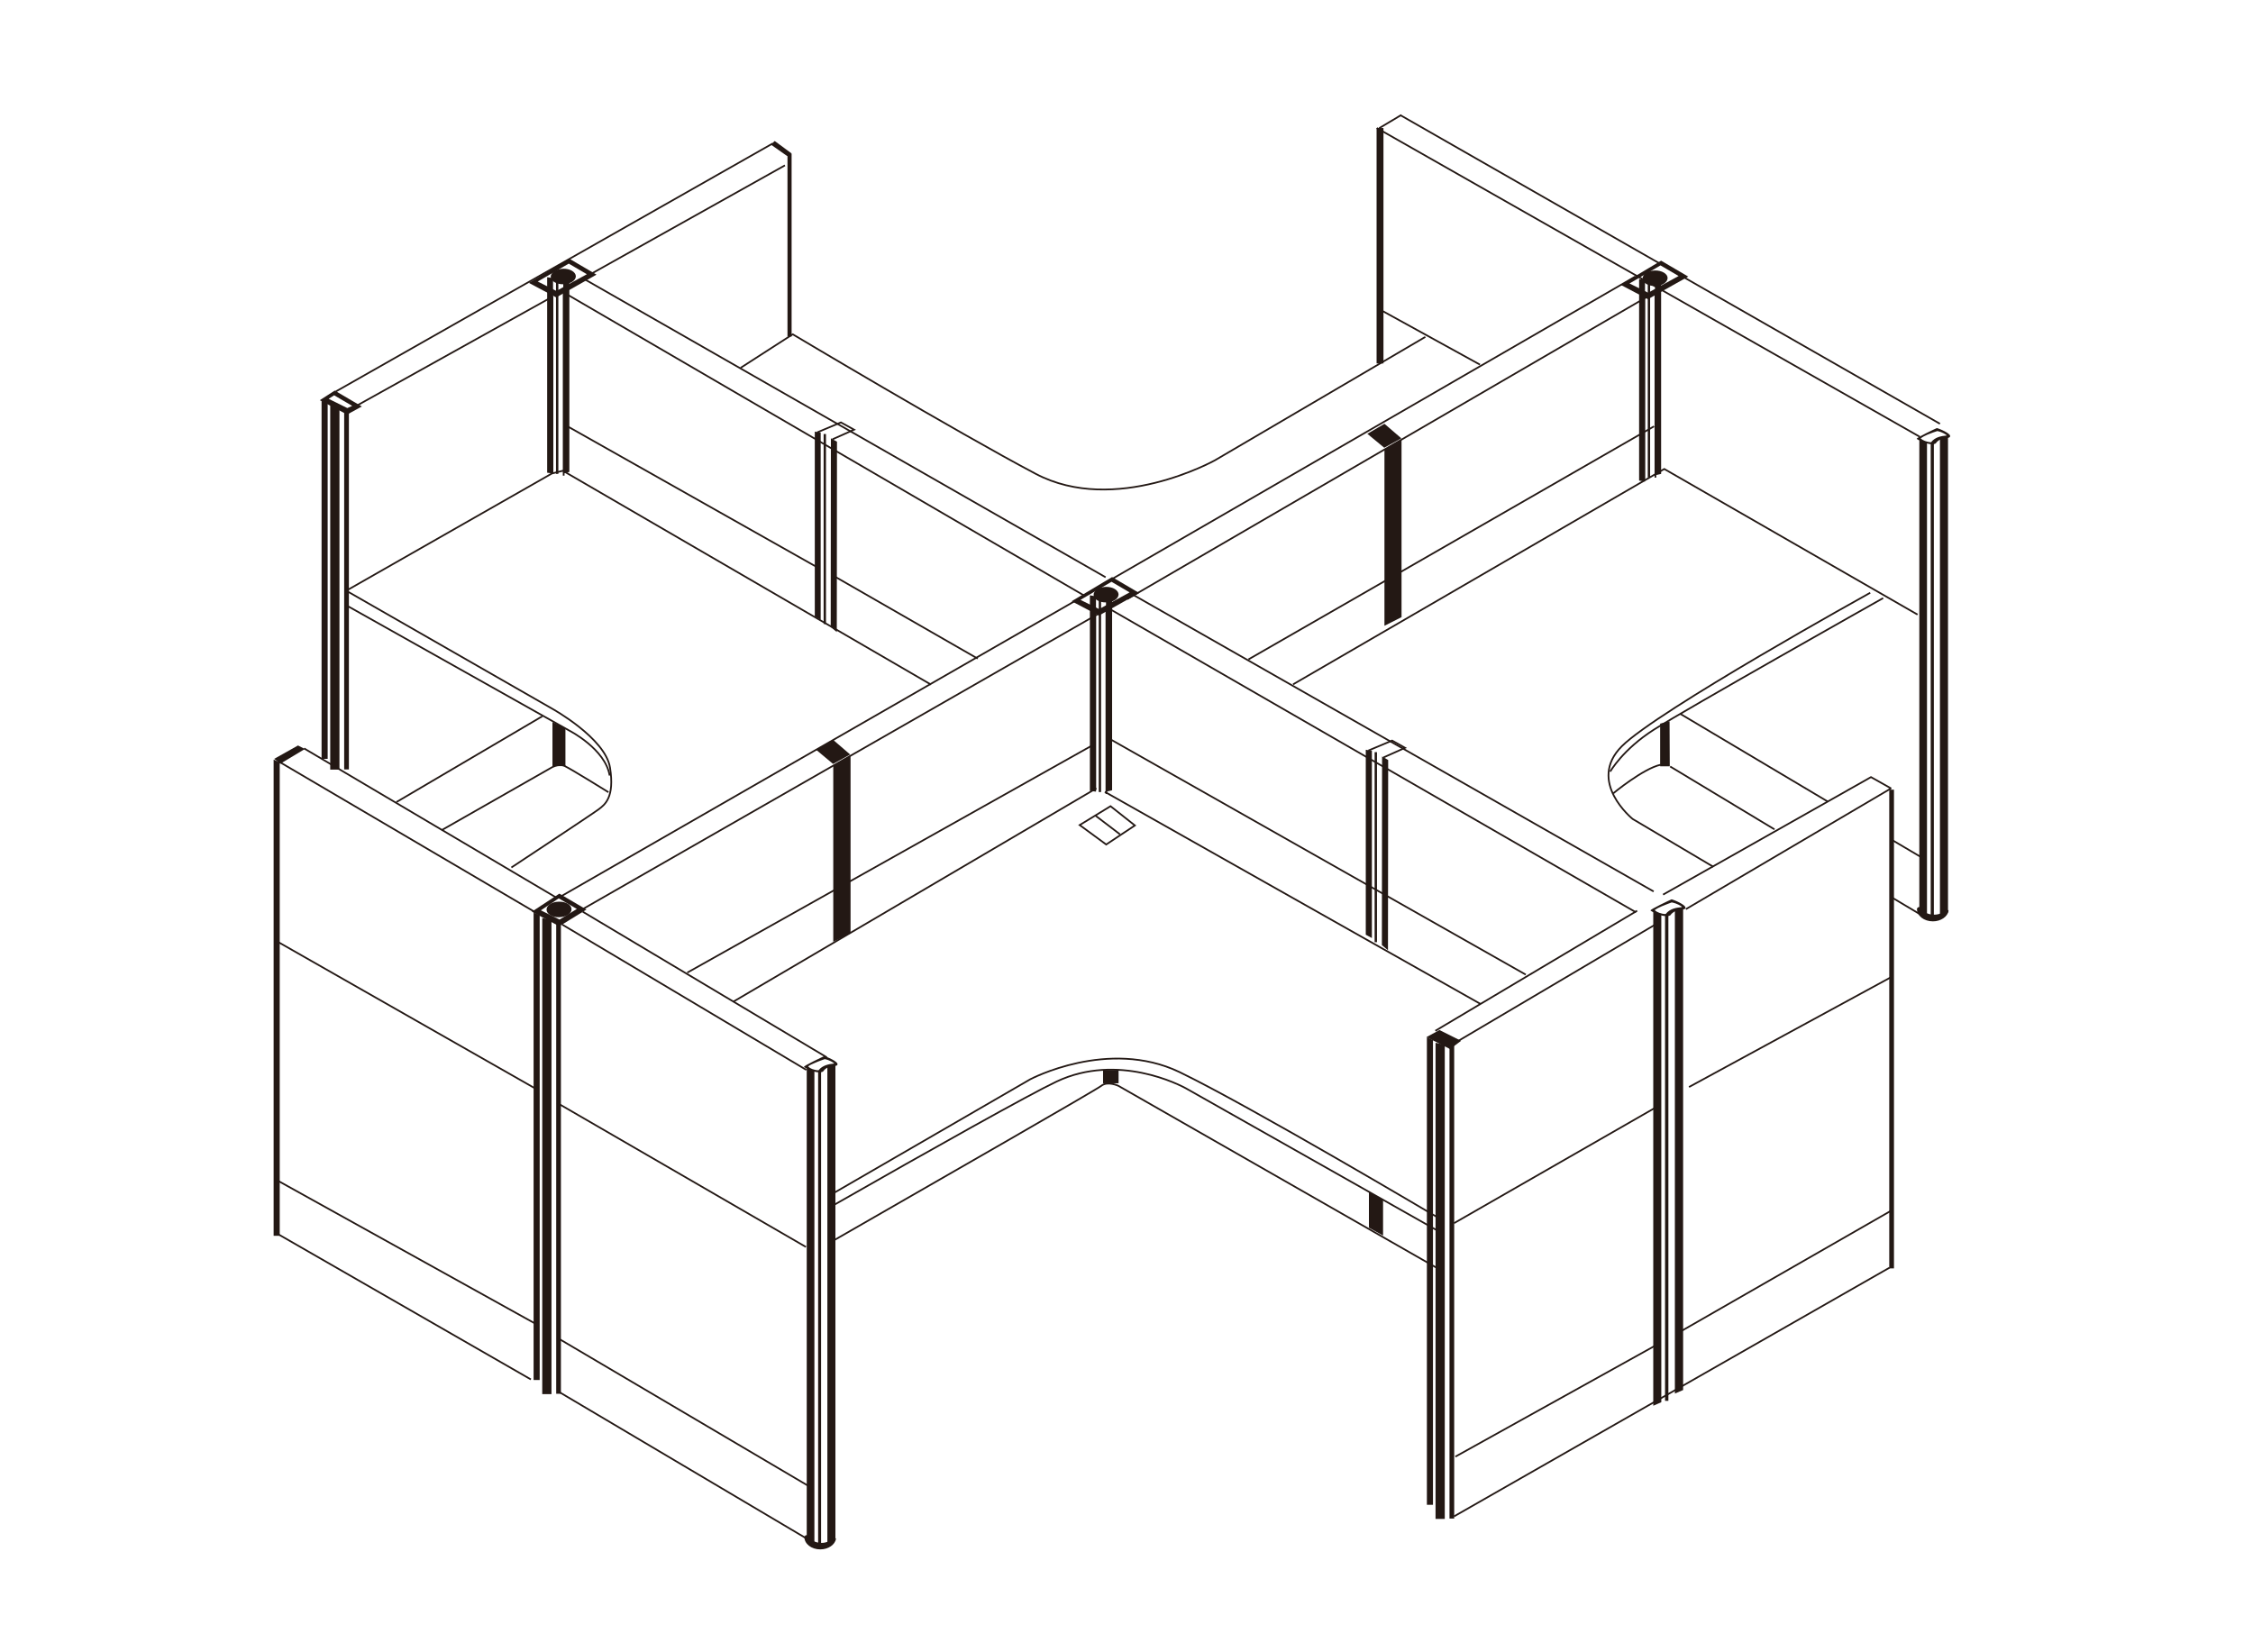 <?xml version="1.0" encoding="utf-8"?>
<!-- Generator: Adobe Illustrator 15.0.0, SVG Export Plug-In . SVG Version: 6.00 Build 0)  -->
<!DOCTYPE svg PUBLIC "-//W3C//DTD SVG 1.1//EN" "http://www.w3.org/Graphics/SVG/1.1/DTD/svg11.dtd">
<svg version="1.1" id="图层_1" xmlns="http://www.w3.org/2000/svg" xmlns:xlink="http://www.w3.org/1999/xlink" x="0px" y="0px"
	 width="750px" height="550px" viewBox="0 0 750 550" enable-background="new 0 0 750 550" xml:space="preserve">
<g>
	<polygon fill-rule="evenodd" clip-rule="evenodd" fill="#231814" points="177.629,303.746 179.657,304.661 179.657,459.361 
		177.629,459.361 	"/>
	<polygon fill-rule="evenodd" clip-rule="evenodd" fill="#231814" points="91.088,252.854 93.115,253.769 93.115,411.35 
		91.088,411.35 	"/>
	<polygon fill-rule="evenodd" clip-rule="evenodd" fill="#231814" points="107.049,133.41 109.076,134.128 109.076,252.591 
		107.049,252.591 	"/>
	<polygon fill-rule="evenodd" clip-rule="evenodd" fill="#231814" points="474.995,345.283 477.023,346.198 477.023,500.898 
		474.995,500.898 	"/>
	<polygon fill-rule="evenodd" clip-rule="evenodd" fill="#231814" points="560.295,301.979 557.547,302.959 557.547,463.875 
		560.295,462.698 	"/>
	<polygon fill-rule="evenodd" clip-rule="evenodd" fill="#231814" points="370.207,197.579 368.177,197.972 368.177,263.515 
		370.207,263.058 	"/>
	<polygon fill-rule="evenodd" clip-rule="evenodd" fill="#231814" points="189.534,91.676 187.507,92.069 187.507,157.612 
		189.534,157.089 	"/>
	<polygon fill-rule="evenodd" clip-rule="evenodd" fill="#231814" points="552.968,92.265 550.941,92.657 550.941,158.201 
		552.968,157.743 	"/>
	<polygon fill-rule="evenodd" clip-rule="evenodd" fill="#231814" points="278.104,354.112 275.422,355.095 275.422,513.852 
		278.104,512.738 	"/>
	<polygon fill-rule="evenodd" clip-rule="evenodd" fill="#231814" points="648.471,145.052 645.788,145.969 645.788,304.791 
		648.471,303.681 	"/>
	<polygon fill-rule="evenodd" clip-rule="evenodd" fill="#231814" points="462.109,252.984 460.081,251.807 460.016,314.604 
		462.045,316.305 	"/>
	<polygon fill-rule="evenodd" clip-rule="evenodd" fill="#231814" points="278.626,147.016 276.598,145.903 276.533,208.699 
		278.561,210.4 	"/>
	<path fill-rule="evenodd" clip-rule="evenodd" fill="#231814" d="M561.016,302.371c-0.132,0.392-1.179,0.457-2.094,0.588
		c-1.375,0.196-2.485,1.048-2.748,1.57c-0.325,0.458-1.701,0.589-3.337,0.132c-1.698-0.523-3.009-1.245-3.401-1.571
		c-0.325-0.327,6.674-3.597,7.001-3.728C556.829,299.362,561.669,301.26,561.016,302.371L561.016,302.371z M559.705,301.979
		c-1.57,0.131-3.856,0.458-5.232,2.29c-1.636-0.065-2.943-0.719-3.4-1.113c-0.264-0.196-0.264-0.196,0-0.393
		c0.327-0.262,1.242-0.718,2.157-1.11c1.374-0.591,2.88-1.113,3.207-1.244c0.065,0,0.065,0,0.13,0
		c0.393,0.065,1.767,0.327,3.271,1.374C559.902,301.849,559.968,301.913,559.705,301.979L559.705,301.979z"/>
	<path fill-rule="evenodd" clip-rule="evenodd" fill="#231814" d="M278.757,354.438c-0.13,0.393-1.112,0.46-2.027,0.591
		c-1.307,0.131-2.354,0.98-2.616,1.503c-0.327,0.458-1.636,0.588-3.206,0.131c-1.571-0.522-2.878-1.176-3.271-1.503
		c-0.327-0.329,6.41-3.469,6.738-3.599C274.768,351.562,279.347,353.394,278.757,354.438L278.757,354.438z M277.515,354.047
		c-1.504,0.131-3.729,0.522-5.037,2.225c-1.57-0.066-2.812-0.654-3.271-1.111c-0.195-0.131-0.26-0.196,0-0.329
		c0.329-0.262,1.177-0.653,2.094-1.046c1.309-0.588,2.747-1.045,3.075-1.177c0.065-0.064,0.065-0.064,0.13-0.064
		c0.393,0.064,1.701,0.326,3.139,1.372C277.711,353.981,277.776,354.047,277.515,354.047L277.515,354.047z"/>
	<path fill-rule="evenodd" clip-rule="evenodd" fill="#231814" d="M649.127,145.38c-0.132,0.392-1.113,0.458-2.028,0.588
		c-1.245,0.13-2.355,0.981-2.616,1.504c-0.327,0.458-1.571,0.589-3.207,0.065c-1.569-0.458-2.878-1.178-3.205-1.439
		c-0.392-0.327,6.347-3.467,6.673-3.598C645.136,142.501,649.78,144.333,649.127,145.38L649.127,145.38z M647.882,144.987
		c-1.503,0.131-3.727,0.459-5.035,2.224c-1.571-0.065-2.813-0.719-3.271-1.112c-0.195-0.13-0.261-0.196,0-0.327
		c0.327-0.261,1.178-0.72,2.094-1.112c1.308-0.524,2.748-1.047,3.074-1.113c0.065-0.065,0.065-0.065,0.13-0.065
		c0.393,0.065,1.703,0.327,3.141,1.374C648.079,144.922,648.144,144.922,647.882,144.987L647.882,144.987z"/>
	<polygon fill-rule="evenodd" clip-rule="evenodd" fill="#231814" points="180.508,305.575 183.582,306.23 183.582,464.07 
		180.508,464.07 	"/>
	<polygon fill-rule="evenodd" clip-rule="evenodd" fill="#231814" points="109.927,134.849 113.002,135.306 113.002,256.189 
		109.927,256.189 	"/>
	<polygon fill-rule="evenodd" clip-rule="evenodd" fill="#231814" points="477.875,347.113 480.949,347.769 480.949,505.607 
		477.875,505.607 	"/>
	<rect x="554.277" y="304.399" fill-rule="evenodd" clip-rule="evenodd" fill="#231814" width="1.11" height="161.896"/>
	<rect x="365.756" y="198.561" fill-rule="evenodd" clip-rule="evenodd" fill="#231814" width="0.786" height="65.085"/>
	<rect x="185.087" y="92.591" fill-rule="evenodd" clip-rule="evenodd" fill="#231814" width="0.784" height="65.152"/>
	<rect x="548.521" y="93.246" fill-rule="evenodd" clip-rule="evenodd" fill="#231814" width="0.784" height="65.675"/>
	<rect x="272.347" y="356.401" fill-rule="evenodd" clip-rule="evenodd" fill="#231814" width="0.981" height="157.843"/>
	<rect x="642.715" y="147.342" fill-rule="evenodd" clip-rule="evenodd" fill="#231814" width="1.048" height="157.841"/>
	<rect x="457.596" y="250.367" fill-rule="evenodd" clip-rule="evenodd" fill="#231814" width="0.787" height="63.256"/>
	<rect x="274.179" y="144.464" fill-rule="evenodd" clip-rule="evenodd" fill="#231814" width="0.785" height="63.255"/>
	<polygon fill-rule="evenodd" clip-rule="evenodd" fill="#231814" points="185.152,307.146 186.722,308.126 186.722,463.94 
		185.152,463.94 	"/>
	<polygon fill-rule="evenodd" clip-rule="evenodd" fill="#231814" points="114.572,136.026 116.141,136.745 116.141,256.124 
		114.572,256.124 	"/>
	<polygon fill-rule="evenodd" clip-rule="evenodd" fill="#231814" points="482.519,348.683 484.088,347.638 484.088,505.478 
		482.519,505.478 	"/>
	<polygon fill-rule="evenodd" clip-rule="evenodd" fill="#231814" points="553.032,304.334 550.352,303.482 550.352,467.932 
		553.032,466.754 	"/>
	<polygon fill-rule="evenodd" clip-rule="evenodd" fill="#231814" points="364.841,198.495 362.814,198.168 362.814,263.254 
		364.841,263.515 	"/>
	<polygon fill-rule="evenodd" clip-rule="evenodd" fill="#231814" points="184.105,92.591 182.143,92.265 182.143,157.35 
		184.105,157.612 	"/>
	<polygon fill-rule="evenodd" clip-rule="evenodd" fill="#231814" points="547.604,93.181 545.642,92.853 545.642,159.967 
		547.604,160.294 	"/>
	<polygon fill-rule="evenodd" clip-rule="evenodd" fill="#231814" points="271.105,356.336 268.554,355.553 268.554,513.261 
		271.105,513.917 	"/>
	<polygon fill-rule="evenodd" clip-rule="evenodd" fill="#231814" points="641.474,147.211 638.923,146.492 638.923,304.138 
		641.474,304.856 	"/>
	<polygon fill-rule="evenodd" clip-rule="evenodd" fill="#231814" points="456.682,249.91 454.653,249.583 454.653,311.137 
		456.682,312.248 	"/>
	<polygon fill-rule="evenodd" clip-rule="evenodd" fill="#231814" points="273.198,144.006 271.235,143.679 271.235,205.232 
		273.198,206.345 	"/>
	<path fill-rule="evenodd" clip-rule="evenodd" fill="#231814" d="M267.768,511.628c0,2.289,2.355,4.119,5.299,4.119
		c2.683,0,4.907-1.568,5.234-3.531c0-0.195-0.589-0.458-1.047-0.13c-0.917,0.914-2.291,1.502-3.795,1.502
		c-2.028,0-3.728-0.979-4.513-2.355C268.422,510.58,267.703,511.431,267.768,511.628L267.768,511.628z"/>
	<path fill-rule="evenodd" clip-rule="evenodd" fill="#231814" d="M638.137,302.567c0,2.289,2.354,4.121,5.298,4.121
		c2.681,0,4.905-1.57,5.232-3.533c0-0.196-0.588-0.458-1.046-0.131c-0.915,0.917-2.29,1.44-3.793,1.44
		c-2.028,0-3.729-0.915-4.514-2.29C638.789,301.521,638.07,302.306,638.137,302.567L638.137,302.567z"/>
	<path fill-rule="evenodd" clip-rule="evenodd" fill="#231814" d="M177.041,303.482l9.157-6.018l9.028,5.298l-9.028,5.56
		L177.041,303.482z M180.049,303.024l5.953-3.988l6.018,3.531l-5.757,3.533L180.049,303.024z"/>
	<path fill-rule="evenodd" clip-rule="evenodd" fill="#231814" d="M106.459,133.213l4.972-3.206l9.027,5.298l-4.906,2.682
		L106.459,133.213z M109.404,132.755l1.831-1.178l6.018,3.533l-1.634,0.72L109.404,132.755z"/>
	<path fill-rule="evenodd" clip-rule="evenodd" fill="#231814" d="M356.73,200.13l13.477-8.046l9.025,5.299l-13.409,7.522
		L356.73,200.13z M359.673,199.673l10.335-6.018l6.019,3.532l-10.14,5.56L359.673,199.673z"/>
	<path fill-rule="evenodd" clip-rule="evenodd" fill="#231814" d="M176.059,94.162l13.475-8.046l9.028,5.298l-13.41,7.589
		L176.059,94.162z M179.003,93.703l10.334-5.953l6.018,3.533l-10.138,5.561L179.003,93.703z"/>
	<path fill-rule="evenodd" clip-rule="evenodd" fill="#231814" d="M539.494,94.815l13.474-8.045l9.028,5.298l-13.408,7.522
		L539.494,94.815z M542.438,94.358l10.334-6.019l6.02,3.533l-10.139,5.56L542.438,94.358z"/>
	<path fill-rule="evenodd" clip-rule="evenodd" fill="#231814" d="M186.067,300.146c2.289-0.065,4.187,1.048,4.187,2.486
		c0.065,1.439-1.832,2.616-4.122,2.681c-2.29,0.066-4.186-1.11-4.186-2.485C181.881,301.391,183.712,300.146,186.067,300.146
		L186.067,300.146z"/>
	<path fill-rule="evenodd" clip-rule="evenodd" fill="#231814" d="M368.111,195.354c2.356-0.065,4.186,1.113,4.251,2.486
		c0,1.439-1.83,2.683-4.119,2.683c-2.289,0.065-4.187-1.047-4.187-2.486C363.991,196.598,365.822,195.42,368.111,195.354
		L368.111,195.354z"/>
	<path fill-rule="evenodd" clip-rule="evenodd" fill="#231814" d="M187.442,89.453c2.289-0.066,4.186,1.046,4.251,2.485
		c0,1.439-1.832,2.616-4.121,2.682c-2.29,0.065-4.187-1.047-4.252-2.486C183.32,90.695,185.152,89.518,187.442,89.453
		L187.442,89.453z"/>
	<path fill-rule="evenodd" clip-rule="evenodd" fill="#231814" d="M550.877,90.04c2.353-0.065,4.249,1.112,4.249,2.486
		c0,1.438-1.831,2.681-4.119,2.681c-2.289,0.065-4.187-1.045-4.187-2.486C546.755,91.283,548.588,90.105,550.877,90.04
		L550.877,90.04z"/>
	
		<line fill="none" stroke="#231814" stroke-width="0.567" stroke-miterlimit="10" x1="193.983" y1="303.482" x2="275.226" y2="351.953"/>
	
		<line fill="none" stroke="#231814" stroke-width="0.567" stroke-miterlimit="10" x1="187.114" y1="307.734" x2="268.422" y2="356.141"/>
	
		<line fill="none" stroke="#231814" stroke-width="0.567" stroke-miterlimit="10" x1="186.722" y1="298.38" x2="357.712" y2="200.13"/>
	
		<line fill="none" stroke="#231814" stroke-width="0.567" stroke-miterlimit="10" x1="193.721" y1="302.763" x2="365.625" y2="204.317"/>
	
		<line fill="none" stroke="#231814" stroke-width="0.567" stroke-miterlimit="10" x1="228.782" y1="323.762" x2="363.664" y2="248.079"/>
	
		<line fill="none" stroke="#231814" stroke-width="0.567" stroke-miterlimit="10" x1="244.089" y1="333.442" x2="364.973" y2="262.403"/>
	
		<line fill="none" stroke="#231814" stroke-width="0.567" stroke-miterlimit="10" x1="364.579" y1="204.513" x2="364.579" y2="263.189"/>
	
		<line fill="none" stroke="#231814" stroke-width="0.567" stroke-miterlimit="10" x1="183.909" y1="98.544" x2="183.909" y2="157.285"/>
	
		<line fill="none" stroke="#231814" stroke-width="0.567" stroke-miterlimit="10" x1="547.343" y1="99.199" x2="547.343" y2="159.967"/>
	
		<line fill="none" stroke="#231814" stroke-width="0.567" stroke-miterlimit="10" x1="368.309" y1="203.075" x2="368.309" y2="264.301"/>
	
		<line fill="none" stroke="#231814" stroke-width="0.567" stroke-miterlimit="10" x1="187.638" y1="97.171" x2="187.638" y2="158.331"/>
	
		<line fill="none" stroke="#231814" stroke-width="0.567" stroke-miterlimit="10" x1="551.072" y1="97.759" x2="551.072" y2="158.986"/>
	
		<line fill="none" stroke="#231814" stroke-width="0.567" stroke-miterlimit="10" x1="367.784" y1="263.581" x2="492.92" y2="334.227"/>
	
		<line fill="none" stroke="#231814" stroke-width="0.567" stroke-miterlimit="10" x1="185.479" y1="367.131" x2="268.292" y2="415.077"/>
	
		<line fill="none" stroke="#231814" stroke-width="0.567" stroke-miterlimit="10" x1="185.479" y1="445.297" x2="269.337" y2="494.75"/>
	
		<line fill="none" stroke="#231814" stroke-width="0.567" stroke-miterlimit="10" x1="186.133" y1="463.353" x2="268.749" y2="512.281"/>
	<polygon fill="none" stroke="#231814" stroke-width="0.567" stroke-miterlimit="10" points="359.412,274.636 369.683,268.356 
		377.793,274.767 368.243,281.111 	"/>
	
		<line fill="none" stroke="#231814" stroke-width="0.567" stroke-miterlimit="10" x1="364.579" y1="271.431" x2="372.823" y2="277.711"/>
	<polygon fill-rule="evenodd" clip-rule="evenodd" fill="#231814" points="277.384,254.75 283.141,251.544 283.141,310.678 
		277.384,313.492 	"/>
	<polygon fill-rule="evenodd" clip-rule="evenodd" fill="#231814" points="460.869,149.501 466.559,146.295 466.559,205.429 
		460.869,208.307 	"/>
	<polygon fill-rule="evenodd" clip-rule="evenodd" fill="#231814" points="283.01,251.152 277.384,246.312 271.693,249.583 
		277.319,254.292 	"/>
	<polygon fill-rule="evenodd" clip-rule="evenodd" fill="#231814" points="466.492,145.903 460.869,141.063 455.176,144.399 
		460.802,149.042 	"/>
	<path fill="none" stroke="#231814" stroke-width="0.567" stroke-miterlimit="10" d="M276.468,397.742l66.46-38.463
		c0,0,25.969-13.801,49.715-2.42c23.678,11.447,86.082,48.471,86.082,48.471"/>
	<path fill="none" stroke="#231814" stroke-width="0.567" stroke-miterlimit="10" d="M478.79,409.779
		c-6.411-3.664-80.785-45.659-83.401-47.162c-2.616-1.571-23.354-12.167-43.63-2.616c-8.896,4.185-41.34,22.371-74.701,41.406"/>
	<path fill="none" stroke="#231814" stroke-width="0.567" stroke-miterlimit="10" d="M479.052,422.469l-106.754-61.03
		c0,0-3.597-1.702-5.69,0c-1.309,1.113-51.937,30.156-89.223,51.545"/>
	<polygon fill-rule="evenodd" clip-rule="evenodd" fill="#231814" points="460.408,399.313 455.7,396.762 455.7,408.668 
		460.408,411.284 	"/>
	<polygon fill-rule="evenodd" clip-rule="evenodd" fill="#231814" points="474.865,345.218 479.183,342.862 486.378,346.459 
		482.717,349.206 	"/>
	<polyline fill="none" stroke="#231814" stroke-width="0.567" stroke-miterlimit="10" points="455.502,249.844 463.418,246.508 
		467.734,248.928 460.542,252.134 	"/>
	<polyline fill="none" stroke="#231814" stroke-width="0.567" stroke-miterlimit="10" points="272.02,143.94 279.935,140.605 
		284.318,143.025 277.122,146.23 	"/>
	
		<line fill="none" stroke="#231814" stroke-width="0.567" stroke-miterlimit="10" x1="544.596" y1="303.681" x2="369.813" y2="202.943"/>
	
		<line fill="none" stroke="#231814" stroke-width="0.567" stroke-miterlimit="10" x1="550.482" y1="296.746" x2="377.399" y2="198.104"/>
	
		<line fill="none" stroke="#231814" stroke-width="0.567" stroke-miterlimit="10" x1="507.899" y1="324.415" x2="369.683" y2="246.116"/>
	
		<line fill="none" stroke="#231814" stroke-width="0.567" stroke-miterlimit="10" x1="484.48" y1="484.873" x2="551.007" y2="447.916"/>
	
		<line fill="none" stroke="#231814" stroke-width="0.567" stroke-miterlimit="10" x1="484.022" y1="504.76" x2="629.043" y2="421.946"/>
	
		<line fill="none" stroke="#231814" stroke-width="0.567" stroke-miterlimit="10" x1="559.902" y1="442.943" x2="629.241" y2="403.172"/>
	<rect x="628.912" y="262.862" fill-rule="evenodd" clip-rule="evenodd" fill="#231814" width="1.571" height="159.346"/>
	
		<line fill="none" stroke="#231814" stroke-width="0.567" stroke-miterlimit="10" x1="485.268" y1="346.59" x2="552.38" y2="306.95"/>
	
		<line fill="none" stroke="#231814" stroke-width="0.567" stroke-miterlimit="10" x1="477.81" y1="343.124" x2="544.988" y2="303.155"/>
	
		<line fill="none" stroke="#231814" stroke-width="0.567" stroke-miterlimit="10" x1="561.211" y1="302.633" x2="629.438" y2="262.469"/>
	<polyline fill="none" stroke="#231814" stroke-width="0.567" stroke-miterlimit="10" points="553.623,297.791 622.83,258.674 
		629.568,262.469 	"/>
	
		<line fill="none" stroke="#231814" stroke-width="0.567" stroke-miterlimit="10" x1="484.022" y1="407.162" x2="551.529" y2="368.438"/>
	
		<line fill="none" stroke="#231814" stroke-width="0.567" stroke-miterlimit="10" x1="562.257" y1="361.83" x2="629.764" y2="325.134"/>
	
		<line fill="none" stroke="#231814" stroke-width="0.567" stroke-miterlimit="10" x1="366.542" y1="194.832" x2="544.334" y2="92.069"/>
	
		<line fill="none" stroke="#231814" stroke-width="0.567" stroke-miterlimit="10" x1="375.242" y1="199.412" x2="552.119" y2="96.583"/>
	<path fill="none" stroke="#231814" stroke-width="0.567" stroke-miterlimit="10" d="M570.303,288.503l-26.82-15.895
		c0,0-15.371-12.428-3.597-24.203c11.71-11.775,82.683-51.088,82.683-51.088"/>
	<path fill="none" stroke="#231814" stroke-width="0.567" stroke-miterlimit="10" d="M536.026,256.844
		c0,0,4.187-7.391,14.587-13.999c10.336-6.606,76.273-43.76,76.273-43.76"/>
	<polyline fill="none" stroke="#231814" stroke-width="0.567" stroke-miterlimit="10" points="638.332,204.579 554.016,156.107 
		430.45,227.8 	"/>
	
		<line fill="none" stroke="#231814" stroke-width="0.567" stroke-miterlimit="10" x1="415.601" y1="219.492" x2="550.613" y2="141.914"/>
	
		<line fill="none" stroke="#231814" stroke-width="0.567" stroke-miterlimit="10" x1="639.053" y1="145.38" x2="458.317" y2="42.616"/>
	
		<line fill="none" stroke="#231814" stroke-width="0.567" stroke-miterlimit="10" x1="645.788" y1="141.063" x2="466.102" y2="38.299"/>
	<path fill="none" stroke="#231814" stroke-width="0.567" stroke-miterlimit="10" d="M639.38,285.232l-9.747-5.756
		 M608.504,266.852l-49.059-29.175"/>
	<path fill="none" stroke="#231814" stroke-width="0.567" stroke-miterlimit="10" d="M639.706,304.661l-9.745-5.821
		 M590.713,276.074l-34.734-20.932"/>
	<polygon fill-rule="evenodd" clip-rule="evenodd" fill="#231814" points="552.642,240.883 555.78,240.098 555.849,255.077 
		552.642,255.077 	"/>
	<path fill="none" stroke="#231814" stroke-width="0.567" stroke-miterlimit="10" d="M537.008,264.104
		c0,0,10.009-8.308,15.829-9.551"/>
	<rect x="458.251" y="42.616" fill-rule="evenodd" clip-rule="evenodd" fill="#231814" width="2.291" height="78.366"/>
	
		<line fill="none" stroke="#231814" stroke-width="0.567" stroke-miterlimit="10" x1="459.101" y1="42.682" x2="466.427" y2="38.299"/>
	
		<line fill="none" stroke="#231814" stroke-width="0.567" stroke-miterlimit="10" x1="492.659" y1="121.374" x2="459.624" y2="103.189"/>
	<path fill="none" stroke="#231814" stroke-width="0.567" stroke-miterlimit="10" d="M474.473,112.149l-70.055,41.081
		c0,0-33.231,18.511-59.724,4.448c-26.493-13.999-80.981-46.509-80.981-46.509"/>
	
		<line fill="none" stroke="#231814" stroke-width="0.567" stroke-miterlimit="10" x1="368.046" y1="192.15" x2="194.309" y2="92.788"/>
	
		<line fill="none" stroke="#231814" stroke-width="0.567" stroke-miterlimit="10" x1="361.113" y1="198.365" x2="186.33" y2="96.583"/>
	
		<line fill="none" stroke="#231814" stroke-width="0.567" stroke-miterlimit="10" x1="246.575" y1="122.42" x2="263.843" y2="111.3"/>
	<rect x="262.144" y="51.25" fill-rule="evenodd" clip-rule="evenodd" fill="#231814" width="1.373" height="60.769"/>
	<polygon fill-rule="evenodd" clip-rule="evenodd" fill="#231814" points="263.582,51.12 257.891,46.934 256.583,48.111 
		262.078,51.97 	"/>
	
		<line fill="none" stroke="#231814" stroke-width="0.567" stroke-miterlimit="10" x1="257.172" y1="47.784" x2="111.759" y2="130.334"/>
	
		<line fill="none" stroke="#231814" stroke-width="0.567" stroke-miterlimit="10" x1="117.318" y1="135.83" x2="182.535" y2="99.526"/>
	
		<line fill="none" stroke="#231814" stroke-width="0.567" stroke-miterlimit="10" x1="196.076" y1="91.544" x2="261.293" y2="55.045"/>
	<polygon fill-rule="evenodd" clip-rule="evenodd" fill="#231814" points="91.285,252.591 99.199,248.145 101.488,249.321 
		93.312,254.228 	"/>
	
		<line fill="none" stroke="#231814" stroke-width="0.567" stroke-miterlimit="10" x1="101.227" y1="249.125" x2="184.955" y2="298.642"/>
	
		<line fill="none" stroke="#231814" stroke-width="0.567" stroke-miterlimit="10" x1="92.723" y1="253.442" x2="178.218" y2="303.681"/>
	
		<line fill="none" stroke="#231814" stroke-width="0.567" stroke-miterlimit="10" x1="91.873" y1="313.163" x2="177.892" y2="362.157"/>
	
		<line fill="none" stroke="#231814" stroke-width="0.567" stroke-miterlimit="10" x1="92.396" y1="392.968" x2="178.414" y2="440.72"/>
	
		<line fill="none" stroke="#231814" stroke-width="0.567" stroke-miterlimit="10" x1="92.134" y1="410.563" x2="176.714" y2="459.165"/>
	
		<line fill="none" stroke="#231814" stroke-width="0.567" stroke-miterlimit="10" x1="188.226" y1="141.521" x2="272.478" y2="189.075"/>
	
		<line fill="none" stroke="#231814" stroke-width="0.567" stroke-miterlimit="10" x1="277.843" y1="191.889" x2="325.462" y2="219.231"/>
	<polyline fill="none" stroke="#231814" stroke-width="0.567" stroke-miterlimit="10" points="309.894,227.866 187.375,156.697 
		183.712,157.612 116.01,196.205 	"/>
	<path fill="none" stroke="#231814" stroke-width="0.567" stroke-miterlimit="10" d="M116.01,197.057l67.702,38.79
		c0,0,17.793,9.812,19.363,19.689c1.571,9.877-1.701,12.298-3.794,13.867c-2.093,1.57-29.043,19.362-29.043,19.362"/>
	<path fill="none" stroke="#231814" stroke-width="0.567" stroke-miterlimit="10" d="M116.01,201.896l73.589,41.342
		c0,0,11.905,6.083,13.345,14.914"/>
	
		<line fill="none" stroke="#231814" stroke-width="0.567" stroke-miterlimit="10" x1="131.971" y1="266.982" x2="180.573" y2="238.397"/>
	<path fill="none" stroke="#231814" stroke-width="0.567" stroke-miterlimit="10" d="M147.016,276.337l36.173-20.605
		c0,0,2.616-1.767,4.841-0.721c2.225,1.047,14.522,8.7,14.522,8.7"/>
	<polygon fill-rule="evenodd" clip-rule="evenodd" fill="#231814" points="183.909,240.359 188.226,242.322 188.226,255.011 
		183.909,255.011 	"/>
	<rect x="367.196" y="356.205" fill-rule="evenodd" clip-rule="evenodd" fill="#231814" width="5.166" height="4.384"/>
</g>
</svg>
